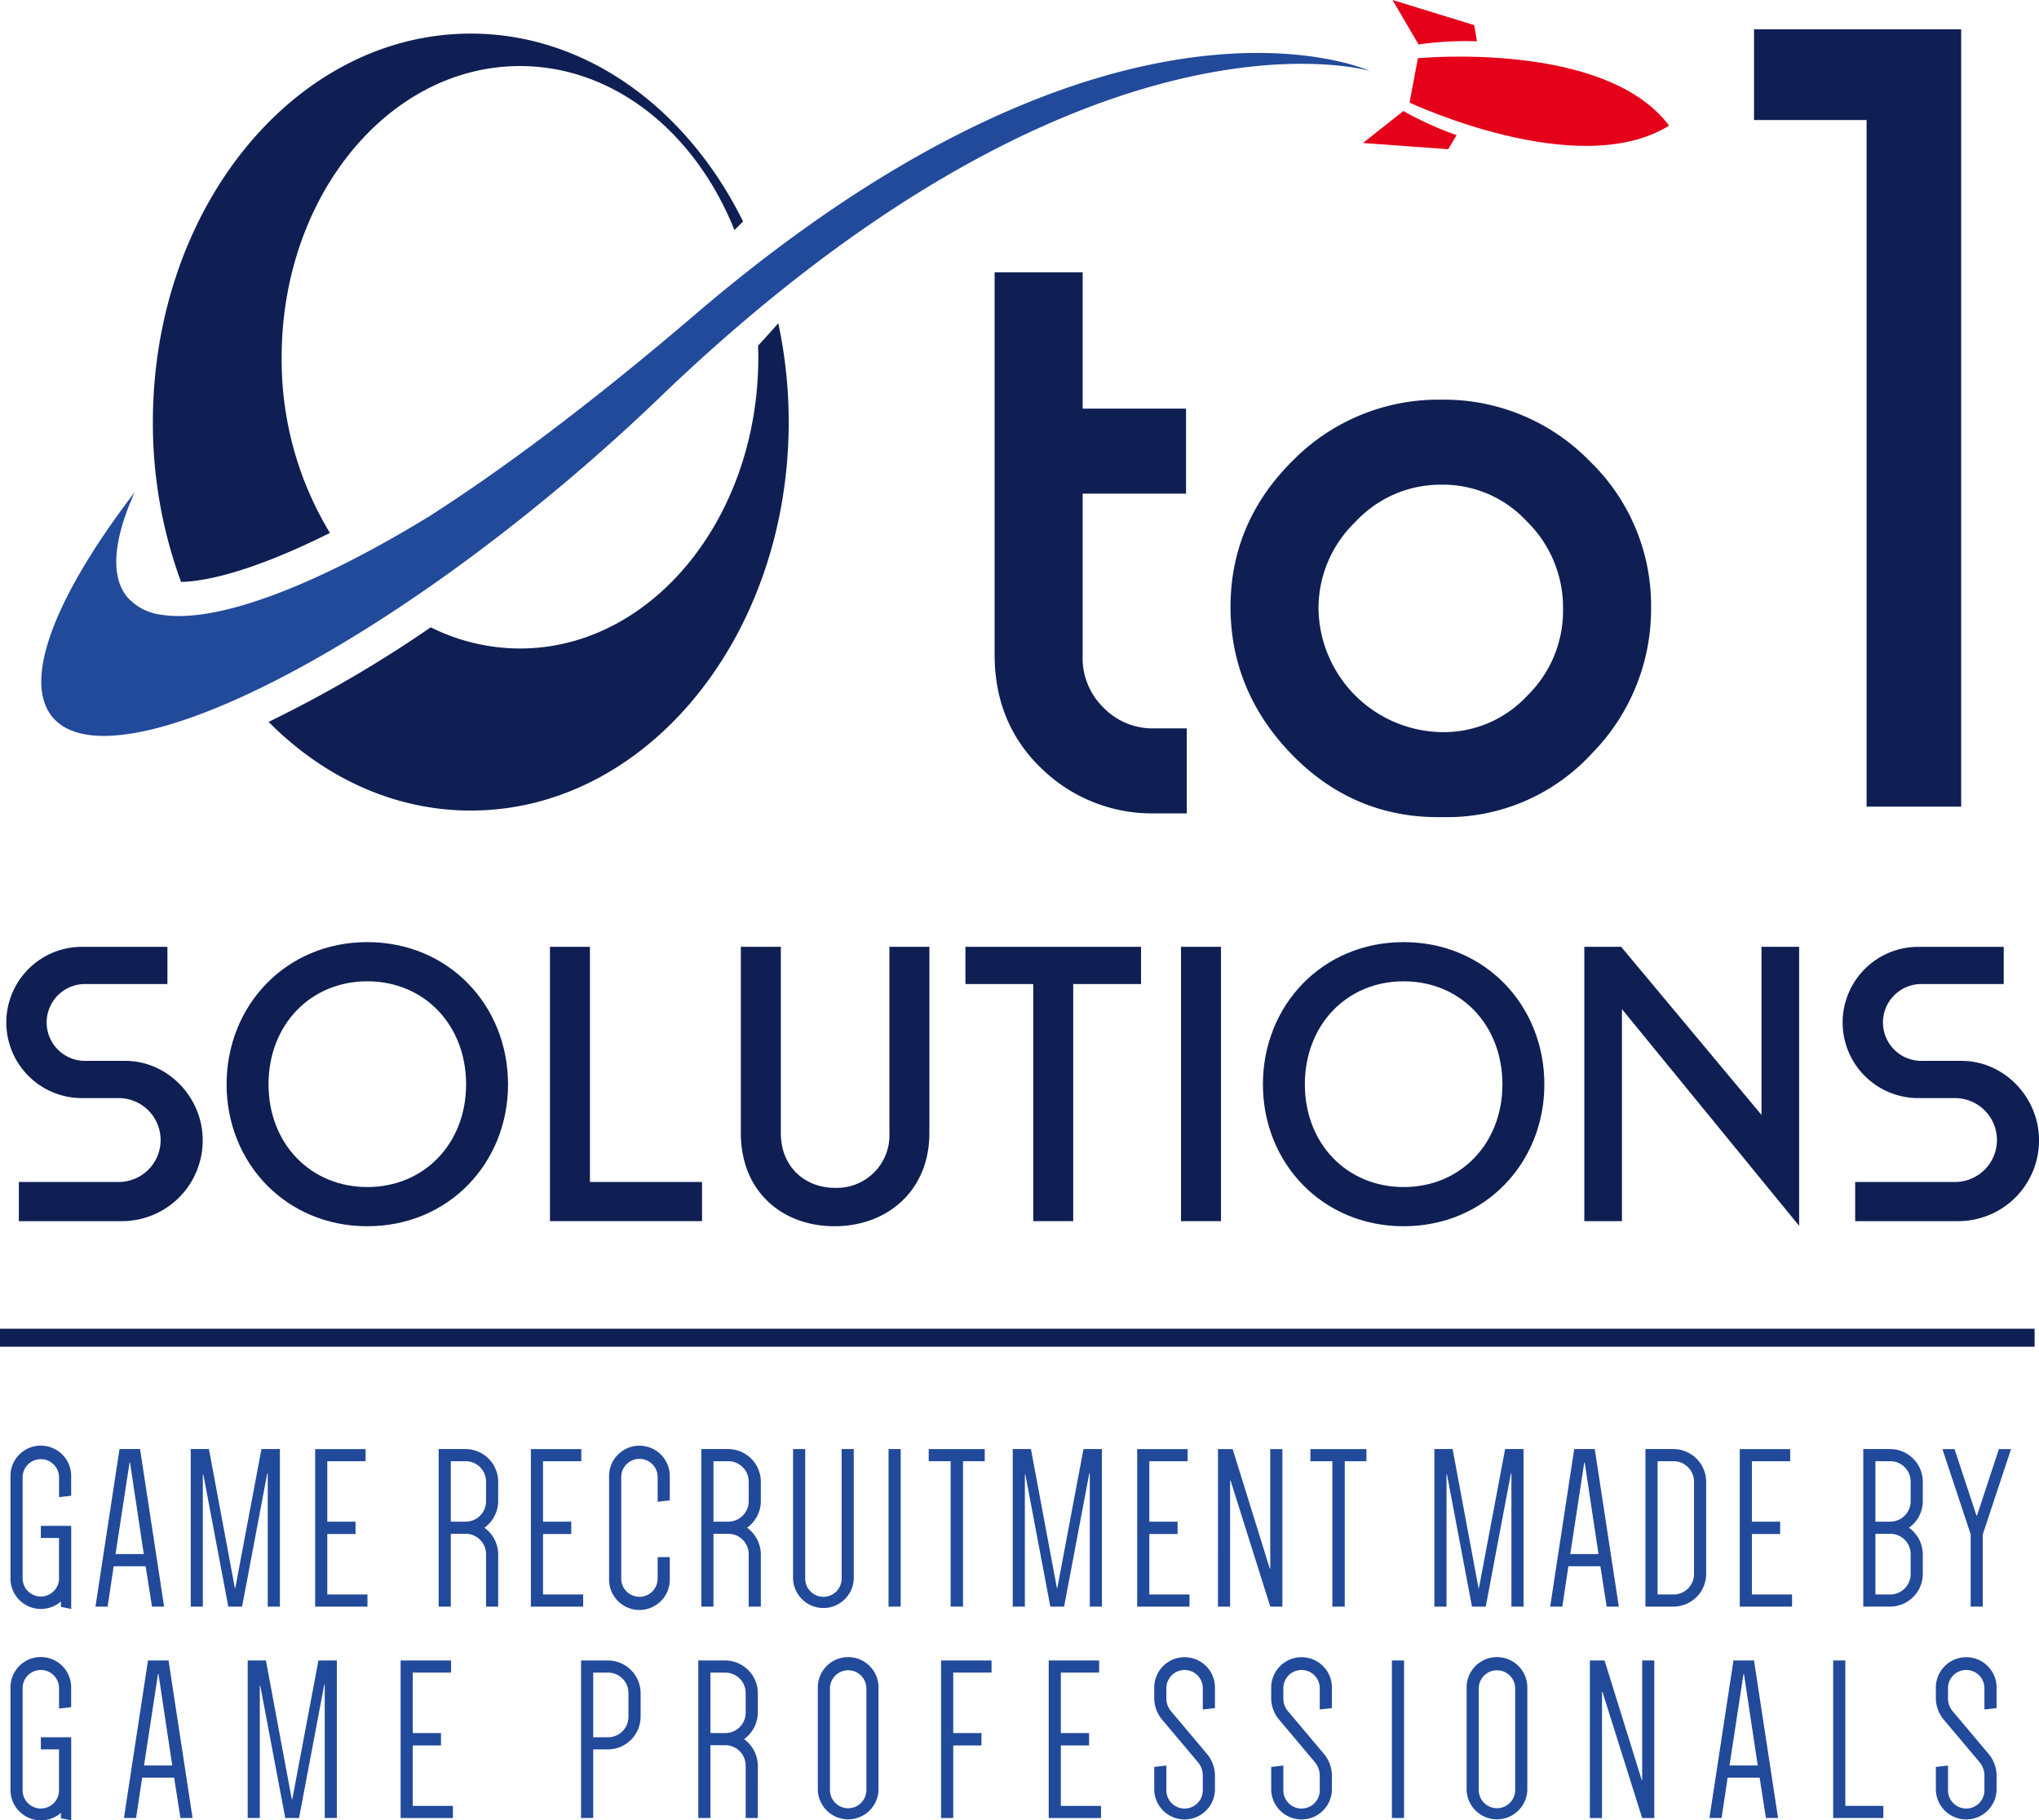 <?xml version="1.0" encoding="utf-8"?>
<svg xmlns="http://www.w3.org/2000/svg" xmlns:xlink="http://www.w3.org/1999/xlink" width="416.333" height="371.774" viewBox="0 0 416.333 371.774">
  <defs>
    <clipPath id="clip-path">
      <rect id="Rectangle_5" data-name="Rectangle 5" width="416.333" height="371.774" fill="none"/>
    </clipPath>
  </defs>
  <g id="Groupe_1" data-name="Groupe 1" clip-path="url(#clip-path)">
    <path id="Tracé_1" data-name="Tracé 1" d="M243.192,149.423a14.2,14.2,0,0,1-4.254-10.79V105.717h21.11V88.353h-21.11V60.522H220.966v78.111c0,9.378,3.257,17.224,9.683,23.321a32.331,32.331,0,0,0,23.009,9.062H260.2V153.654h-6.539a14.017,14.017,0,0,1-10.466-4.231" transform="translate(-17.877 -4.896)" fill="#0f1f53"/>
    <path id="Tracé_2" data-name="Tracé 2" d="M316.38,88.81a41.734,41.734,0,0,0-30.374,12.525c-8.388,8.328-12.637,18.353-12.637,29.8,0,11.393,4.168,21.488,12.386,30.006,8.289,8.582,18.364,12.931,29.94,12.931h1.376A40.1,40.1,0,0,0,347.027,161.2a42.1,42.1,0,0,0,12.215-29.987A40.981,40.981,0,0,0,346.7,101.35,41.507,41.507,0,0,0,316.38,88.81m24.886,42.783a24.28,24.28,0,0,1-7.31,17.683,23.275,23.275,0,0,1-17.418,7.434,25.59,25.59,0,0,1-25.2-25.116,24.42,24.42,0,0,1,7.531-17.817,23.689,23.689,0,0,1,17.589-7.606,23.334,23.334,0,0,1,17.419,7.5,24.62,24.62,0,0,1,7.387,17.919" transform="translate(-22.116 -7.185)" fill="#0f1f53"/>
    <path id="Tracé_3" data-name="Tracé 3" d="M389.672,6.509V25.042h22.983V165.27h19.313V6.509Z" transform="translate(-31.526 -0.527)" fill="#0f1f53"/>
    <path id="Tracé_4" data-name="Tracé 4" d="M25.646,233.682c8.8,0,15.847,7.524,15.847,16.168a16.477,16.477,0,0,1-16.487,16.567H3.956v-8h20.25a8.565,8.565,0,1,0,0-17.128H16.842a15.447,15.447,0,1,1,0-30.894H34.29v7.6H17.8a7.85,7.85,0,1,0,0,15.687Z" transform="translate(-0.106 -17.021)" fill="#0f1f53"/>
    <path id="Tracé_5" data-name="Tracé 5" d="M50.34,238.4c0-16.087,12.084-29.053,28.733-29.053s28.734,12.966,28.734,29.053c0,16.008-12.086,28.973-28.734,28.973S50.34,254.408,50.34,238.4m8.564,0c0,12.085,8.562,20.969,20.169,20.969s20.171-8.884,20.171-20.969c0-12.165-8.565-21.049-20.171-21.049S58.9,226.234,58.9,238.4" transform="translate(-4.073 -16.937)" fill="#0f1f53"/>
    <path id="Tracé_6" data-name="Tracé 6" d="M122.178,210.392h8.163v48.022h22.891v8H122.178Z" transform="translate(-9.885 -17.021)" fill="#0f1f53"/>
    <path id="Tracé_7" data-name="Tracé 7" d="M172.747,210.392V248.41c0,6.963,4.962,11.206,11.046,11.206a10.735,10.735,0,0,0,11.125-11.206V210.392h8.164V248.41c0,11.845-8.644,19.048-19.369,19.048-10.645,0-19.129-7.043-19.129-19.048V210.392Z" transform="translate(-13.315 -17.021)" fill="#0f1f53"/>
    <path id="Tracé_8" data-name="Tracé 8" d="M228.324,217.995H214.478v-7.6h35.856v7.6H236.488v48.423h-8.164Z" transform="translate(-17.352 -17.021)" fill="#0f1f53"/>
    <rect id="Rectangle_1" data-name="Rectangle 1" width="8.163" height="56.025" transform="translate(241.142 193.371)" fill="#0f1f53"/>
    <path id="Tracé_9" data-name="Tracé 9" d="M280.568,238.4c0-16.087,12.085-29.053,28.733-29.053s28.734,12.966,28.734,29.053c0,16.008-12.085,28.973-28.734,28.973s-28.733-12.965-28.733-28.973m8.564,0c0,12.085,8.563,20.969,20.169,20.969s20.171-8.884,20.171-20.969c0-12.165-8.565-21.049-20.171-21.049s-20.169,8.884-20.169,21.049" transform="translate(-22.699 -16.937)" fill="#0f1f53"/>
    <path id="Tracé_10" data-name="Tracé 10" d="M351.971,210.392h7.524l28.653,34.336V210.392h7.684v56.986l-36.177-44.26v43.3h-7.684Z" transform="translate(-28.476 -17.021)" fill="#0f1f53"/>
    <path id="Tracé_11" data-name="Tracé 11" d="M433.6,233.682c8.8,0,15.847,7.524,15.847,16.168a16.477,16.477,0,0,1-16.487,16.567h-21.05v-8h20.25a8.565,8.565,0,1,0,0-17.128h-7.364a15.447,15.447,0,1,1,0-30.894h17.448v7.6H425.754a7.85,7.85,0,1,0,0,15.687Z" transform="translate(-33.111 -17.021)" fill="#0f1f53"/>
    <path id="Tracé_12" data-name="Tracé 12" d="M8.528,337.637h6.2v16.97l-2.1-.429v-1.1a6.216,6.216,0,0,1-10.3-4.671V327.674a6.2,6.2,0,1,1,12.392,0v3.814l-2.478.285v-4.1a3.718,3.718,0,0,0-7.435,0V348.41a3.718,3.718,0,0,0,7.435,0v-8.295H8.528Z" transform="translate(-0.189 -26.009)" fill="#224a9b"/>
    <path id="Tracé_13" data-name="Tracé 13" d="M35.224,354.172H32.746l-1.288-8.247h-6.53l-1.24,8.247H21.209l4.911-32.177h4.194Zm-9.915-10.726h5.767L28.265,324.76h-.1Z" transform="translate(-1.716 -26.051)" fill="#224a9b"/>
    <path id="Tracé_14" data-name="Tracé 14" d="M52.857,354.172H50.044l-5.1-26.98h-.1v26.98H42.369V321.995h3.719l5.291,28.363h.095l5.34-28.363h3.765v32.177H58.1V326.953h-.1Z" transform="translate(-3.428 -26.051)" fill="#224a9b"/>
    <path id="Tracé_15" data-name="Tracé 15" d="M72.494,324.474V336.82h5.767v2.527H72.494v12.345h8.2v2.48H70.015V322h10.3v2.479Z" transform="translate(-5.664 -26.051)" fill="#224a9b"/>
    <path id="Tracé_16" data-name="Tracé 16" d="M109.608,354.172h-2.479V343.494a4.171,4.171,0,0,0-4.195-4.195h-3v14.873H97.452V321.995h5.482a6.694,6.694,0,0,1,6.674,6.674v3.957a6.721,6.721,0,0,1-2.812,5.435,6.786,6.786,0,0,1,2.812,5.434Zm-6.674-17.352a4.17,4.17,0,0,0,4.195-4.195v-3.957a4.171,4.171,0,0,0-4.195-4.195h-3V336.82Z" transform="translate(-7.884 -26.051)" fill="#224a9b"/>
    <path id="Tracé_17" data-name="Tracé 17" d="M120.418,324.474V336.82h5.767v2.527h-5.767v12.345h8.2v2.48H117.939V322h10.3v2.479Z" transform="translate(-9.542 -26.051)" fill="#224a9b"/>
    <path id="Tracé_18" data-name="Tracé 18" d="M145.231,332.727v-5.053a3.718,3.718,0,0,0-7.436,0v20.736a3.718,3.718,0,0,0,7.436,0v-4.385h2.478v4.385a6.2,6.2,0,1,1-12.393,0V327.674a6.2,6.2,0,1,1,12.393,0v4.766Z" transform="translate(-10.948 -26.009)" fill="#224a9b"/>
    <path id="Tracé_19" data-name="Tracé 19" d="M167.958,354.172h-2.479V343.494a4.171,4.171,0,0,0-4.195-4.195h-3v14.873H155.8V321.995h5.482a6.694,6.694,0,0,1,6.674,6.674v3.957a6.722,6.722,0,0,1-2.812,5.435,6.786,6.786,0,0,1,2.812,5.434Zm-6.674-17.352a4.17,4.17,0,0,0,4.195-4.195v-3.957a4.171,4.171,0,0,0-4.195-4.195h-3V336.82Z" transform="translate(-12.605 -26.051)" fill="#224a9b"/>
    <path id="Tracé_20" data-name="Tracé 20" d="M188.579,321.995v26.456a6.2,6.2,0,0,1-12.394,0V321.995h2.479v26.456a3.718,3.718,0,0,0,7.436,0V321.995Z" transform="translate(-14.254 -26.051)" fill="#224a9b"/>
    <rect id="Rectangle_2" data-name="Rectangle 2" width="2.479" height="32.177" transform="translate(181.428 295.944)" fill="#224a9b"/>
    <path id="Tracé_21" data-name="Tracé 21" d="M217.76,324.474h-4.433v29.7H210.8v-29.7H206.32V322h11.44Z" transform="translate(-16.692 -26.051)" fill="#224a9b"/>
    <path id="Tracé_22" data-name="Tracé 22" d="M235.479,354.172h-2.813l-5.1-26.98h-.1v26.98h-2.479V321.995h3.719L234,350.358h.095l5.34-28.363H243.2v32.177h-2.478V326.953h-.1Z" transform="translate(-18.203 -26.051)" fill="#224a9b"/>
    <path id="Tracé_23" data-name="Tracé 23" d="M255.115,324.474V336.82h5.767v2.527h-5.767v12.345h8.2v2.48H252.636V322h10.3v2.479Z" transform="translate(-20.439 -26.051)" fill="#224a9b"/>
    <path id="Tracé_24" data-name="Tracé 24" d="M270.582,322h3l7.58,24.407h.095V322h2.479v32.177H281.26l-8.1-25.741h-.1v25.741h-2.479Z" transform="translate(-21.891 -26.051)" fill="#224a9b"/>
    <path id="Tracé_25" data-name="Tracé 25" d="M302.563,324.474H298.13v29.7H295.6v-29.7h-4.481V322h11.44Z" transform="translate(-23.553 -26.051)" fill="#224a9b"/>
    <path id="Tracé_26" data-name="Tracé 26" d="M329.15,354.172h-2.813l-5.1-26.98h-.1v26.98h-2.479V321.995h3.719l5.291,28.363h.095l5.34-28.363h3.765v32.177h-2.478V326.953h-.1Z" transform="translate(-25.781 -26.051)" fill="#224a9b"/>
    <path id="Tracé_27" data-name="Tracé 27" d="M358.4,354.172h-2.479l-1.288-8.247h-6.53l-1.24,8.247h-2.479l4.911-32.177h4.194Zm-9.915-10.726h5.767l-2.812-18.686h-.1Z" transform="translate(-27.862 -26.051)" fill="#224a9b"/>
    <path id="Tracé_28" data-name="Tracé 28" d="M377.944,347.5a6.693,6.693,0,0,1-6.673,6.674H365.55V321.995h5.721a6.693,6.693,0,0,1,6.673,6.674Zm-2.479-18.829a4.169,4.169,0,0,0-4.194-4.194h-3.243v27.218h3.243a4.17,4.17,0,0,0,4.194-4.2Z" transform="translate(-29.574 -26.051)" fill="#224a9b"/>
    <path id="Tracé_29" data-name="Tracé 29" d="M388.982,324.474V336.82h5.767v2.527h-5.767v12.345h8.2v2.48H386.5V322h10.3v2.479Z" transform="translate(-31.27 -26.051)" fill="#224a9b"/>
    <path id="Tracé_30" data-name="Tracé 30" d="M413.941,354.172V321.995h5.482a6.693,6.693,0,0,1,6.673,6.674v3.957a6.723,6.723,0,0,1-2.811,5.435,6.789,6.789,0,0,1,2.811,5.434v4a6.693,6.693,0,0,1-6.673,6.674Zm5.482-17.352a4.17,4.17,0,0,0,4.195-4.195v-3.957a4.17,4.17,0,0,0-4.195-4.194h-3V336.82Zm4.195,6.674a4.17,4.17,0,0,0-4.195-4.194h-3v12.393h3a4.171,4.171,0,0,0,4.195-4.2Z" transform="translate(-33.489 -26.051)" fill="#224a9b"/>
    <path id="Tracé_31" data-name="Tracé 31" d="M431.524,322H434l4.481,13.585h.1L443.059,322h2.479l-5.767,17.4v14.777h-2.48V339.395Z" transform="translate(-34.912 -26.051)" fill="#224a9b"/>
    <path id="Tracé_32" data-name="Tracé 32" d="M8.528,384.613h6.2v16.97l-2.1-.429v-1.1a6.216,6.216,0,0,1-10.3-4.671V374.65a6.2,6.2,0,1,1,12.392,0v3.814l-2.478.285v-4.1a3.718,3.718,0,1,0-7.435,0v20.737a3.718,3.718,0,1,0,7.435,0v-8.295H8.528Z" transform="translate(-0.189 -29.809)" fill="#224a9b"/>
    <path id="Tracé_33" data-name="Tracé 33" d="M41.551,401.148H39.073L37.785,392.9h-6.53l-1.24,8.247H27.536l4.911-32.177h4.194Zm-9.915-10.726H37.4l-2.812-18.686h-.1Z" transform="translate(-2.228 -29.851)" fill="#224a9b"/>
    <path id="Tracé_34" data-name="Tracé 34" d="M65.514,401.148H62.7l-5.1-26.98h-.1v26.98H55.026V368.971h3.719l5.291,28.363h.095l5.34-28.363h3.765v32.177H70.757V373.929h-.1Z" transform="translate(-4.452 -29.851)" fill="#224a9b"/>
    <path id="Tracé_35" data-name="Tracé 35" d="M91.477,371.451V383.8h5.767v2.527H91.477v12.345h8.2v2.48H89V368.972H99.3v2.479Z" transform="translate(-7.2 -29.851)" fill="#224a9b"/>
    <path id="Tracé_36" data-name="Tracé 36" d="M131.57,387.133v14.014h-2.479V368.972h5.482a6.693,6.693,0,0,1,6.674,6.673v4.815a6.693,6.693,0,0,1-6.674,6.674Zm3-2.479a4.17,4.17,0,0,0,4.195-4.195v-4.815a4.17,4.17,0,0,0-4.195-4.194h-3v13.2Z" transform="translate(-10.444 -29.851)" fill="#224a9b"/>
    <path id="Tracé_37" data-name="Tracé 37" d="M167.284,401.148h-2.479V390.47a4.171,4.171,0,0,0-4.195-4.195h-3v14.873h-2.479V368.971h5.482a6.694,6.694,0,0,1,6.674,6.674V379.6a6.722,6.722,0,0,1-2.812,5.435,6.786,6.786,0,0,1,2.812,5.434ZM160.61,383.8a4.17,4.17,0,0,0,4.195-4.195v-3.957a4.171,4.171,0,0,0-4.195-4.195h-3V383.8Z" transform="translate(-12.55 -29.851)" fill="#224a9b"/>
    <path id="Tracé_38" data-name="Tracé 38" d="M181.685,374.65a6.2,6.2,0,1,1,12.393,0v20.737a6.2,6.2,0,0,1-12.393,0Zm2.479,20.737a3.718,3.718,0,0,0,7.436,0V374.65a3.718,3.718,0,0,0-7.436,0Z" transform="translate(-14.699 -29.809)" fill="#224a9b"/>
    <path id="Tracé_39" data-name="Tracé 39" d="M211.549,371.451V383.8h5.767v2.527h-5.767v14.825H209.07V368.972h10.3v2.479Z" transform="translate(-16.914 -29.851)" fill="#224a9b"/>
    <path id="Tracé_40" data-name="Tracé 40" d="M235.459,371.451V383.8h5.767v2.527h-5.767v12.345h8.2v2.48H232.98V368.972h10.3v2.479Z" transform="translate(-18.849 -29.851)" fill="#224a9b"/>
    <path id="Tracé_41" data-name="Tracé 41" d="M257.855,380.8a6.89,6.89,0,0,1-1.43-4v-2.145a6.2,6.2,0,1,1,12.394,0v4l-2.48.287v-4.29a3.718,3.718,0,1,0-7.435,0V376.8a4.008,4.008,0,0,0,.857,2.382l7.58,9.01a7.046,7.046,0,0,1,1.478,4.1v3.1a6.2,6.2,0,0,1-12.394,0v-4.72l2.479-.286v5.005a3.718,3.718,0,1,0,7.435,0v-3.1a4.341,4.341,0,0,0-.905-2.479Z" transform="translate(-20.746 -29.809)" fill="#224a9b"/>
    <path id="Tracé_42" data-name="Tracé 42" d="M283.839,380.8a6.89,6.89,0,0,1-1.43-4v-2.145a6.2,6.2,0,1,1,12.394,0v4l-2.48.287v-4.29a3.718,3.718,0,1,0-7.435,0V376.8a4.008,4.008,0,0,0,.857,2.382l7.58,9.01a7.046,7.046,0,0,1,1.478,4.1v3.1a6.2,6.2,0,0,1-12.394,0v-4.72l2.479-.286v5.005a3.718,3.718,0,1,0,7.435,0v-3.1a4.341,4.341,0,0,0-.905-2.479Z" transform="translate(-22.848 -29.809)" fill="#224a9b"/>
    <rect id="Rectangle_3" data-name="Rectangle 3" width="2.479" height="32.177" transform="translate(284.206 339.121)" fill="#224a9b"/>
    <path id="Tracé_43" data-name="Tracé 43" d="M325.822,374.65a6.2,6.2,0,1,1,12.393,0v20.737a6.2,6.2,0,0,1-12.393,0Zm2.479,20.737a3.718,3.718,0,0,0,7.436,0V374.65a3.718,3.718,0,0,0-7.436,0Z" transform="translate(-26.36 -29.809)" fill="#224a9b"/>
    <path id="Tracé_44" data-name="Tracé 44" d="M353.206,368.972h3l7.58,24.407h.095V368.972h2.479v32.177h-2.479l-8.1-25.741h-.1v25.741h-2.479Z" transform="translate(-28.576 -29.851)" fill="#224a9b"/>
    <path id="Tracé_45" data-name="Tracé 45" d="M393.778,401.148H391.3l-1.288-8.247h-6.53l-1.24,8.247h-2.479l4.911-32.177h4.194Zm-9.915-10.726h5.767l-2.812-18.686h-.1Z" transform="translate(-30.724 -29.851)" fill="#224a9b"/>
    <path id="Tracé_46" data-name="Tracé 46" d="M417.5,398.669v2.479H407.252V368.971h2.479v29.7Z" transform="translate(-32.948 -29.851)" fill="#224a9b"/>
    <path id="Tracé_47" data-name="Tracé 47" d="M431.5,380.8a6.89,6.89,0,0,1-1.43-4v-2.145a6.2,6.2,0,1,1,12.394,0v4l-2.48.287v-4.29a3.718,3.718,0,1,0-7.435,0V376.8a4.008,4.008,0,0,0,.858,2.382l7.58,9.01a7.046,7.046,0,0,1,1.478,4.1v3.1a6.2,6.2,0,0,1-12.394,0v-4.72l2.479-.286v5.005a3.718,3.718,0,1,0,7.435,0v-3.1a4.341,4.341,0,0,0-.905-2.479Z" transform="translate(-34.794 -29.809)" fill="#224a9b"/>
    <path id="Tracé_48" data-name="Tracé 48" d="M66.815,148.219c.26-.142.525-.293.786-.437-.261.144-.527.3-.786.437" transform="translate(-5.406 -11.956)" fill="#0f1f53"/>
    <path id="Tracé_49" data-name="Tracé 49" d="M59.756,151.893c.386-.192.769-.385,1.158-.583-.387.2-.773.391-1.158.583" transform="translate(-4.834 -12.241)" fill="#0f1f53"/>
    <path id="Tracé_50" data-name="Tracé 50" d="M52.964,134.669c-1.392.4-2.728.724-4.027,1.006,1.3-.282,2.634-.609,4.027-1.006" transform="translate(-3.959 -10.895)" fill="#0f1f53"/>
    <path id="Tracé_51" data-name="Tracé 51" d="M47.679,135.959c-1.285.258-2.532.475-3.713.616,1.181-.141,2.428-.357,3.713-.616" transform="translate(-3.557 -11)" fill="#0f1f53"/>
    <path id="Tracé_52" data-name="Tracé 52" d="M77.7,124.663h0l-.039.021.039-.02" transform="translate(-6.283 -10.086)" fill="#0f1f53"/>
    <path id="Tracé_53" data-name="Tracé 53" d="M43.306,136.678l0,.007c.091-.009.18-.014.273-.024-.1.01-.18.007-.277.017" transform="translate(-3.504 -11.056)" fill="#0f1f53"/>
    <path id="Tracé_54" data-name="Tracé 54" d="M73.2,144.59c.341-.2.678-.391,1.02-.593-.342.2-.679.394-1.02.593" transform="translate(-5.922 -11.65)" fill="#0f1f53"/>
    <path id="Tracé_55" data-name="Tracé 55" d="M80.474,140.194c.405-.251.812-.509,1.217-.765-.405.256-.812.514-1.217.765" transform="translate(-6.511 -11.28)" fill="#0f1f53"/>
    <path id="Tracé_56" data-name="Tracé 56" d="M57.922,133.091q-2.065.714-4.021,1.288,1.954-.569,4.021-1.288" transform="translate(-4.361 -10.768)" fill="#0f1f53"/>
    <path id="Tracé_57" data-name="Tracé 57" d="M88.09,135.366c.076-.051.151-.1.228-.148-.077.051-.152.1-.228.148" transform="translate(-7.127 -10.94)" fill="#0f1f53"/>
    <path id="Tracé_58" data-name="Tracé 58" d="M159.614,76.417c.025.785.049,1.57.049,2.362,0,32.849-21.785,59.477-48.661,59.477a40.929,40.929,0,0,1-18.221-4.327,254.737,254.737,0,0,1-33.109,19.313c11.219,11.314,25.6,18.111,41.283,18.111,35.85,0,64.914-35.521,64.914-79.34a96.17,96.17,0,0,0-2.126-20.182q-2.014,2.283-4.13,4.587" transform="translate(-4.828 -5.811)" fill="#0f1f53"/>
    <path id="Tracé_59" data-name="Tracé 59" d="M70.113,109.445A68.186,68.186,0,0,1,60.26,73.572c0-32.848,21.787-59.476,48.662-59.476,19.255,0,35.894,13.671,43.784,33.5.589-.587,1.185-1.176,1.766-1.764C143.1,22.841,122.459,7.466,98.876,7.466c-35.85,0-64.913,35.521-64.913,79.339a94.128,94.128,0,0,0,5.751,32.641c6.655-.132,17.169-3.385,30.4-10" transform="translate(-2.748 -0.604)" fill="#0f1f53"/>
    <path id="Tracé_60" data-name="Tracé 60" d="M75.946,125.318c-1.755.878-3.489,1.721-5.176,2.5,1.687-.775,3.421-1.619,5.176-2.5" transform="translate(-5.726 -10.139)" fill="#0f1f53"/>
    <path id="Tracé_61" data-name="Tracé 61" d="M63.786,130.874q-2.351.95-4.584,1.745,2.232-.793,4.584-1.745" transform="translate(-4.79 -10.588)" fill="#0f1f53"/>
    <path id="Tracé_62" data-name="Tracé 62" d="M69.978,128.2c-1.6.733-3.167,1.406-4.7,2.042,1.536-.636,3.1-1.31,4.7-2.042" transform="translate(-5.281 -10.372)" fill="#0f1f53"/>
    <path id="Tracé_63" data-name="Tracé 63" d="M142.8,65.083C120.792,83.9,102.92,97.095,88.5,106.332c-23.369,14.342-43.444,21.931-54.635,20.193a11.111,11.111,0,0,1-7.061-3.545c-3.646-4.31-2.881-11.883,1.444-21.51C12.16,122.5,5.14,139.931,11.5,147.452,22.546,160.509,69.678,138.8,116.772,98.96c7.089-6,13.765-12.06,19.965-18.081l.009-.006c86.7-82.5,143.7-65.425,143.7-65.425S228.71-8.364,142.8,65.083" transform="translate(-0.742 -0.952)" fill="#224a9b"/>
    <rect id="Rectangle_4" data-name="Rectangle 4" width="415.432" height="3.676" transform="translate(0 271.369)" fill="#0f1f53"/>
    <path id="Tracé_64" data-name="Tracé 64" d="M314.842,12.912l-.85,4.527-.85,4.527s34.428,16.246,53,4.709c-13.117-17.487-51.3-13.763-51.3-13.763" transform="translate(-25.334 -1.018)" fill="#e50019"/>
    <path id="Tracé_65" data-name="Tracé 65" d="M315.344,8.99A68.214,68.214,0,0,1,326.6,8.436l-.561-3.306L309.358,0l5.323,9.092Z" transform="translate(-25.028)" fill="#e50019"/>
    <path id="Tracé_66" data-name="Tracé 66" d="M311.053,24.66,302.794,31.2l17.4,1.27,1.721-2.878A68.156,68.156,0,0,1,311.634,25Z" transform="translate(-24.497 -1.995)" fill="#e50019"/>
  </g>
</svg>
